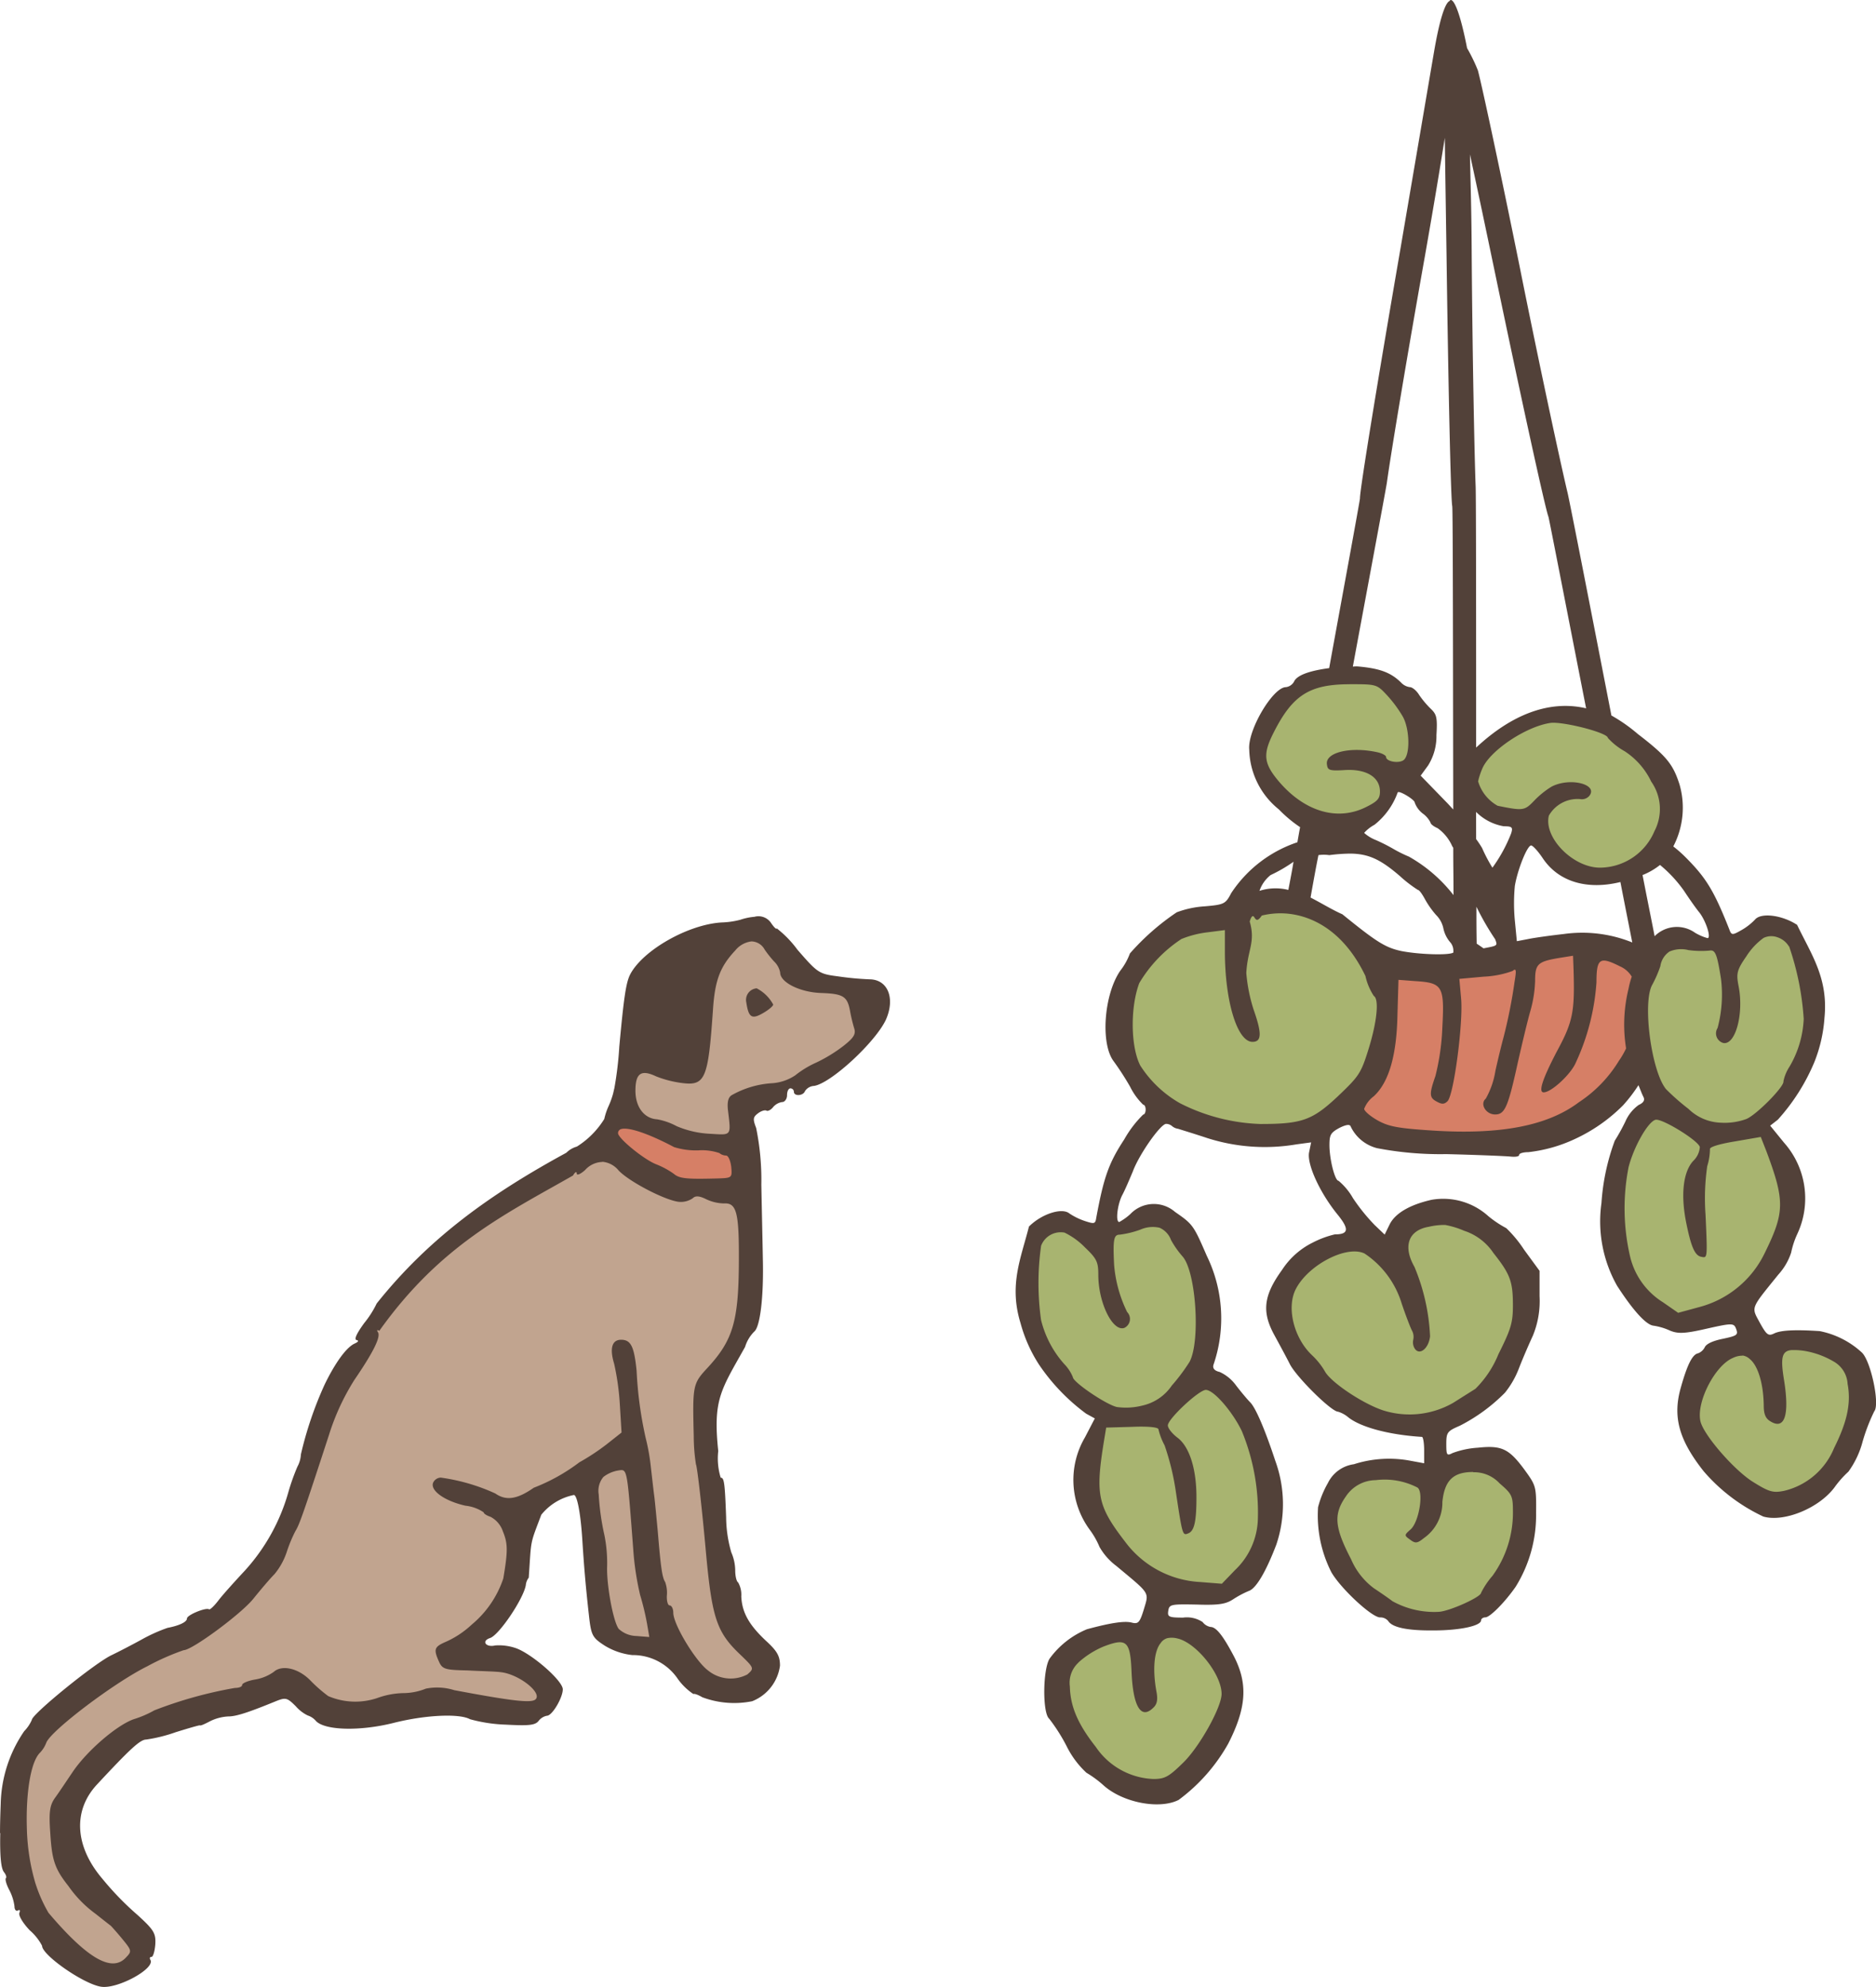 <svg xmlns="http://www.w3.org/2000/svg" width="164.526" height="174.258" viewBox="0 0 164.526 174.258">
  <g id="Group_376" data-name="Group 376" transform="translate(-1085.474 -311)">
    <g id="Group_373" data-name="Group 373" transform="translate(236.547 -759)">
      <g id="Group_372" data-name="Group 372" transform="translate(688 877)">
        <g id="Group_374" data-name="Group 374" transform="translate(250 193)">
          <path id="Path_1517" data-name="Path 1517" d="M28.4,10.8c-1.733.089-3.765-.061-4.867,1.451A5.345,5.345,0,0,0,21.112,19c1.1,2.121,3.544,3.267,4.541,5.4a2.874,2.874,0,0,1-.476.692l.044-.022a14.094,14.094,0,0,1,2.508-.105,6.21,6.21,0,0,1,1.706.216l-.061-.022c-1.168-1.816,1.512-3.073,2.16-4.563a1.447,1.447,0,0,1,1.5-.8,7.55,7.55,0,0,1,2.553,1.9,5.828,5.828,0,0,1-1.6-2.88c.476-1.855,1.988-4.386-.172-5.665A6.392,6.392,0,0,0,28.4,10.8M47.3,14.179c-3.439.061-6.639,2.376-8.456,5.166.3,2.054,2.486,2.9,4.065,3.765.692.216.327,1.927.8,1.274,2.293-.216,2.963,3.289,5.4,3.206,2.985.3,7.033-.847,7.116-4.458a6.117,6.117,0,0,0-2.658-6.3A9.931,9.931,0,0,0,47.3,14.179M36.811,23.133c.676.908,1.323,1.883,1.971,2.747,1.49,2.032,1.534,4.652,2.963,6.75a1.662,1.662,0,0,1,.238.626,11.351,11.351,0,0,1-.089-4.674c.022-.714.869-2.293-.216-1.058-1.966,1.036-2.464-1.667-3.461-2.724a10.74,10.74,0,0,0-1.407-1.667M19.922,28.887c-1.235,1.34-2.4,2.835-4.413,2.874-3.289.282-5.366,3.4-6.839,6.036-.626,2.531-.82,5.6,1.019,7.7,1.645,1.058,1,4.3,2.918,3.311a24.37,24.37,0,0,0,10.754,1.706c.864-.26,2.143.781,2.293.886-.216-2.121,3.029-3.655,4.02-1.445,2.254,1.622,5.344,1.036,7.985,1.34,4.585.282,9.6-.155,13.2-3.378a9.674,9.674,0,0,0,3.023-4.087A9.094,9.094,0,0,0,57,48.894a4.2,4.2,0,0,0-1.816-.537c-2.835.991-3.356,4.563-3.594,7.154-.321,3.461-.127,7.465,2.769,9.868a4.017,4.017,0,0,0,4.762,1.49A11.407,11.407,0,0,0,67.14,56.508a16.074,16.074,0,0,0-1.949-6.23,2.8,2.8,0,0,0-1.229-.365,7.545,7.545,0,0,0,.759-.432A12.593,12.593,0,0,0,68.956,37.93c-.3-2.143-.908-5.6-3.7-5.693-1.728.111-2.747,1.778-3.505,3.118-.022-2.4-2.7-1.949-4.369-1.971-1.772-.172-2.442,1.3-2.985,2.791a5.105,5.105,0,0,0-4.131-1.922c-2.486-.282-4.995.277-7.42.343a2.8,2.8,0,0,1-.82-1.191,1.628,1.628,0,0,1-2.359,1.645,2.928,2.928,0,0,1-1.362-.842,2.137,2.137,0,0,1,.089.82c-1.257,1.539-3.594.521-5.3.587-3.356-.631-5.56-3.677-8.744-4.8-1.3-.892-3.976-.26-4.43-1.927m16.718,1.75c.155.238.282.5.454.759a1.363,1.363,0,0,1-.083-.282c-.111-.194-.26-.3-.371-.476M58.38,49.824a5.944,5.944,0,0,0,2.2.781,6.7,6.7,0,0,1-.93.282,8.754,8.754,0,0,0-1.274-1.063m-21.7,7.7c-1.949-.238-3.505.952-4.735,2.293-1.346.952-2.531-.864-3.073-1.6.714,2.182-2.143,2.226-3.394,3.051-2.143,1.1-4.264,4.065-2.747,6.446a13.554,13.554,0,0,0,11.136,8.328c.886-.238,1.778,1.467,1.927,1.036,1.251-2.359,4.474-2.791,5.753-5.233a13.909,13.909,0,0,0,2.293-9.109c-1.711-2.315-4.065-5.083-7.16-5.211M11.1,57.914c-1.257.365-3.029,1.838-3.981.365-.975,2.337-3.245-.039-4.823.371C.325,59.3.8,61.918.236,63.5c-.365,4.519,2.6,8.672,6.163,11.141,1.213,1.838-1.191,3.655-1.013,5.687-.609,4.131,3.112,6.922,5.576,9.668,1.168,1.794.044,4.934-2.42,4.629-2.508-.089-5.992,1.318-5.753,4.28-.216,3.14,2.165,5.753,4.3,7.769,1.578,1.251,4.07,2.137,5.969,1.251,3.051-2.553,6.23-7.049,4.114-11.114A4.32,4.32,0,0,0,13.061,94.1c-2.032-.127-2.137-3.245,0-3.223,2.4-.26,5.648.3,6.839-2.442,2.724-4.524,1.1-10.383-1.755-14.453-1.207-1.34-3.5-2.747-2.442-4.845.648-3.893-.282-8.627-3.633-11.053a2.1,2.1,0,0,0-.975-.172M67.118,68.58a2.585,2.585,0,0,0-1.251.282c-.952.476-.044,4.02-.476,2.852-.26-2.054-2.813-3.544-4.5-1.966-2.4,1.861-3.849,5.665-1.689,8.262,1.755,2.27,4.092,5.15,7.271,4.934,4.042-.692,6.185-5.083,6.75-8.782a4.991,4.991,0,0,0-4.784-5.537,13.1,13.1,0,0,0-1.318-.044M35.842,78.614c-.26,2.47-3.378,1.622-5.061,1.8a3.548,3.548,0,0,0-4.07,3.2,9.1,9.1,0,0,0,6.036,9.043c2.747.626,6.318.908,8.135-1.733,2.531-2.337,2.985-6.036,2.6-9.259-.676-1.6-2.165-2.874-4-2.337-1.191.066-2.985.371-3.633-.714" transform="translate(0.932 48.857)" fill="#a8b470"/>
          <path id="Path_1518" data-name="Path 1518" d="M24.5,14.929c-1.407.255-3.334.255-3.937,1.838-1.13-1.063-2.641.083-3.937,0-1.041.15-2.641-.111-2.946,1.207A6.011,6.011,0,0,0,8.9,17.26c-1.036,1.085-.454,2.752-.714,4.092-.083,2.4-.343,5.017-2.2,6.75a1.691,1.691,0,0,0,.061,2.747c2.664,2.16,6.34,1.683,9.541,1.772,3.915.105,8.09-.648,11.164-3.289,1.556-1.318,3.179-2.874,3.76-4.89a24.908,24.908,0,0,1,.327-5.211c.365-1.08.349-2.425-.864-2.963-1.1-.648-2.857-1.622-3.81-.238-.321.775-.172-.626-.626-.736a1.39,1.39,0,0,0-1.036-.365" transform="translate(24.087 67.727)" fill="#d67f66"/>
          <path id="Path_1519" data-name="Path 1519" d="M38.182,0c-.066-.022-.089.066-.155.105-.365.2-.842,1.562-1.34,4.48-.714,4.175-1.794,10.532-2.963,17.371-1.949,11.291-3.55,21.087-3.527,21.757,0,.177-1.728,9.541-2.7,14.885-1.473.194-2.724.543-3.051,1.124a.951.951,0,0,1-.736.543c-1.146,0-3.394,3.8-3.223,5.493a6.927,6.927,0,0,0,2.6,5.233,11.443,11.443,0,0,0,1.861,1.556c-.089.454-.172.952-.238,1.323a11.2,11.2,0,0,0-5.8,4.452c-.5.952-.6,1.019-2.337,1.168a8.486,8.486,0,0,0-2.442.521,21.146,21.146,0,0,0-4.109,3.61,5.619,5.619,0,0,1-.847,1.517c-1.429,2.077-1.75,6.379-.581,7.935A24.7,24.7,0,0,1,10.04,95.31a5.716,5.716,0,0,0,1.146,1.578c.127,0,.216.194.216.432,0,.216-.089.432-.216.432A9.77,9.77,0,0,0,9.52,99.939c-1.362,2.077-1.794,3.328-2.448,6.855-.083.565-.172.565-1.036.282a5.671,5.671,0,0,1-1.318-.648c-.653-.543-2.448.039-3.55,1.146C.455,110.383-.6,112.7.432,116.053a12.794,12.794,0,0,0,1.622,3.633,17.535,17.535,0,0,0,4.131,4.3l.759.415-.864,1.661a7.368,7.368,0,0,0,.41,8.09,7.119,7.119,0,0,1,.864,1.517,5.45,5.45,0,0,0,1.473,1.667c3.007,2.508,2.874,2.27,2.42,3.8-.365,1.191-.5,1.318-1.08,1.168-.6-.15-1.75,0-3.915.587a7.654,7.654,0,0,0-3.267,2.569c-.6.908-.648,4.762-.044,5.277a15.555,15.555,0,0,1,1.517,2.381,8.034,8.034,0,0,0,1.75,2.359,9.453,9.453,0,0,1,1.473,1.08c1.683,1.539,4.928,2.165,6.617,1.3a15.615,15.615,0,0,0,4.347-4.934c1.6-3.134,1.733-5.233.521-7.614-.975-1.861-1.578-2.619-2.077-2.619a1.123,1.123,0,0,1-.692-.432,2.5,2.5,0,0,0-1.711-.388c-1.251,0-1.384-.066-1.3-.6.089-.565.238-.587,2.531-.543,2.01.066,2.553-.066,3.179-.476a8.573,8.573,0,0,1,1.34-.714c.631-.194,1.5-1.645,2.425-4.065a11.1,11.1,0,0,0-.089-7.354c-.886-2.686-1.706-4.629-2.2-5.128-.238-.238-.8-.908-1.235-1.473a3.631,3.631,0,0,0-1.445-1.191c-.46-.105-.631-.321-.543-.626a12.516,12.516,0,0,0-.587-9.563c-1.168-2.7-1.229-2.769-2.785-3.849a2.839,2.839,0,0,0-3.921.194,4.918,4.918,0,0,1-.969.692c-.349,0-.155-1.556.26-2.353.255-.476.648-1.407.93-2.077.559-1.517,2.442-4.175,2.918-4.175a.8.8,0,0,1,.521.194,1.046,1.046,0,0,0,.537.238c.177.061,1.34.41,2.575.82a16.578,16.578,0,0,0,7.808.543l1.279-.172-.177.864c-.216,1.036.952,3.588,2.536,5.515.991,1.235.93,1.689-.282,1.689a8.4,8.4,0,0,0-1.927.714,6.8,6.8,0,0,0-2.7,2.4c-1.6,2.209-1.794,3.633-.714,5.648.41.753,1.058,1.944,1.407,2.636.6,1.146,3.633,4.153,4.22,4.153a2.619,2.619,0,0,1,.93.521c1.124.864,3.588,1.512,6.424,1.689.105,0,.194.537.194,1.168v1.146l-1.168-.216a10.09,10.09,0,0,0-4.995.3,2.977,2.977,0,0,0-2.276,1.645,8.556,8.556,0,0,0-.864,2.121,10.976,10.976,0,0,0,1.168,5.709c.842,1.451,3.55,3.959,4.264,3.959a.9.9,0,0,1,.709.3c.349.581,1.689.864,3.981.842,2.359,0,4.175-.41,4.175-.886,0-.133.172-.26.371-.26.41,0,1.728-1.34,2.658-2.68a11.9,11.9,0,0,0,1.794-6.468c.022-2.315,0-2.4-.991-3.766-1.384-1.883-2.016-2.187-4.114-1.966a7.722,7.722,0,0,0-2.226.471c-.5.26-.543.177-.543-.8,0-1.019.089-1.124,1.191-1.6a15.332,15.332,0,0,0,3.959-2.9,7.886,7.886,0,0,0,1.213-2.115c.343-.892.908-2.187,1.229-2.88a7.981,7.981,0,0,0,.587-3.461v-2.226l-1.362-1.861a10.759,10.759,0,0,0-1.556-1.883,9.412,9.412,0,0,1-1.562-1.041,5.906,5.906,0,0,0-4.995-1.445c-1.9.432-3.156,1.168-3.655,2.121l-.454.93-.886-.847a16.706,16.706,0,0,1-1.9-2.359,5.528,5.528,0,0,0-1.257-1.512c-.321,0-.8-1.883-.8-3.134,0-.892.105-1.085.864-1.5.6-.3.93-.343,1-.127a3.518,3.518,0,0,0,2.315,1.9,29.471,29.471,0,0,0,6.075.521c2.686.066,5.216.172,5.626.216.432.044.759,0,.759-.15,0-.133.365-.238.8-.238A12.98,12.98,0,0,0,49,99.917a14.578,14.578,0,0,0,4.258-2.963,13.147,13.147,0,0,0,1.362-1.778c.155.349.26.67.432,1.019.155.282.022.521-.41.714a3.5,3.5,0,0,0-1.168,1.451,17.209,17.209,0,0,1-.93,1.683,19.373,19.373,0,0,0-1.168,5.477,11.481,11.481,0,0,0,1.368,7.243c1.4,2.165,2.547,3.439,3.2,3.505a5.339,5.339,0,0,1,1.445.432c.692.282,1.257.282,3.223-.172,2.232-.5,2.381-.5,2.575.022s.089.6-1.146.864c-.864.172-1.451.432-1.6.736a1.107,1.107,0,0,1-.581.537c-.5.089-.952.975-1.517,2.985-.736,2.553-.194,4.591,1.994,7.359a15.645,15.645,0,0,0,5.233,3.976c1.816.521,4.89-.731,6.252-2.569a8.706,8.706,0,0,1,1.213-1.368,7.945,7.945,0,0,0,1.251-2.658,16.157,16.157,0,0,1,1.019-2.641c.5-.6-.3-4.391-1.085-5.144a7.63,7.63,0,0,0-3.7-1.883c-2.248-.15-3.417-.066-3.976.194-.521.26-.67.172-1.279-.93-.759-1.407-.842-1.168,1.622-4.22a5.335,5.335,0,0,0,1.124-1.922,7.469,7.469,0,0,1,.543-1.645,7.364,7.364,0,0,0-1.168-8.007l-1.213-1.49.67-.521a17.687,17.687,0,0,0,3.2-5.039,12.8,12.8,0,0,0,.892-3.893c.343-3.483-1.146-5.538-2.4-8.157-1.318-.864-3.179-1.1-3.7-.454a5.182,5.182,0,0,1-1.168.908c-.8.454-.886.476-1.08-.061-1.318-3.334-2.01-4.48-3.743-6.23a11.217,11.217,0,0,0-1.168-1.041,7.338,7.338,0,0,0,.543-5.449c-.565-1.755-1.124-2.47-3.655-4.413a14.185,14.185,0,0,0-2.315-1.622c-1.539-7.9-3.677-18.883-3.854-19.575-.626-2.619-2.531-11.49-4.175-19.708-1.661-8.218-3.328-15.987-3.677-17.283a15.042,15.042,0,0,0-.952-1.966C39.09,1.649,38.569.087,38.182,0m-.543,12.072c.044,3.372.089,6.23.15,10.272.155,11.463.371,21.391.5,22.039.066.3.066,14.929.089,26.608-.216-.216-.371-.41-.609-.648l-2.248-2.315.648-.886a4.838,4.838,0,0,0,.736-2.664c.089-1.512.022-1.816-.476-2.293a8.118,8.118,0,0,1-1.036-1.229c-.238-.393-.609-.692-.825-.692a1.26,1.26,0,0,1-.736-.371c-.908-.908-1.877-1.274-3.849-1.445a2.64,2.64,0,0,0-.41.017c1.1-5.947,2.9-15.549,2.985-16.136.365-2.658,1.861-11.59,3.334-19.857.864-4.928,1.274-7.437,1.75-10.4m2.2,1.467c.714,3.289,1.323,6.208,2.165,10.233C44.345,35,46.466,44.692,46.726,45.317c.061.177,1.944,9.89,3.306,16.812a1.494,1.494,0,0,0-.172-.044c-3.073-.648-6.318.537-9.475,3.483,0-9.176,0-22.128-.044-22.953-.105-2.68-.282-11.745-.343-20.14-.022-4.236-.089-5.709-.155-8.932M29.288,60.008c2.359,0,2.381,0,3.289.975a10.963,10.963,0,0,1,1.384,1.877c.6,1.085.648,3.311.083,3.788-.41.343-1.556.15-1.556-.26,0-.127-.343-.321-.753-.41-2.337-.521-4.591,0-4.436,1.058.061.521.216.587,1.6.5,1.861-.105,3.051.626,3.051,1.883,0,.626-.216.864-1.213,1.362-2.508,1.257-5.366.41-7.614-2.2-1.384-1.622-1.473-2.425-.476-4.369,1.645-3.245,3.134-4.2,6.639-4.2M46.92,63.4c1.124-.127,5.017.864,5.017,1.318a5.766,5.766,0,0,0,1.473,1.168,6.532,6.532,0,0,1,2.331,2.664,4.184,4.184,0,0,1,.282,4.347,5.216,5.216,0,0,1-4.779,3.2c-2.359,0-4.956-2.641-4.48-4.563a2.893,2.893,0,0,1,2.73-1.451.869.869,0,0,0,.8-.26c.864-1.036-1.706-1.683-3.311-.82a7.663,7.663,0,0,0-1.534,1.251c-.82.847-.952.869-3.179.415a3.627,3.627,0,0,1-1.711-2.143,6.287,6.287,0,0,1,.371-1.124c.67-1.578,3.849-3.7,5.992-4m-13.412,6.1c.083-.216,1.49.626,1.49.886a2.127,2.127,0,0,0,.692.952,2.214,2.214,0,0,1,.692.8c0,.133.282.349.631.5a3.833,3.833,0,0,1,1.274,1.578l.089.133c0,1.877.022,2.248.022,4.153a13.057,13.057,0,0,0-3.915-3.378,11.573,11.573,0,0,1-1.429-.714A16.02,16.02,0,0,0,31.6,73.68a3.433,3.433,0,0,1-1.036-.631,3.371,3.371,0,0,1,.908-.714,6.345,6.345,0,0,0,2.032-2.83m6.878,1.706a4.492,4.492,0,0,0,2.425,1.257c.731,0,.82.083.648.626A13.274,13.274,0,0,1,41.814,76.1a13.781,13.781,0,0,1-.908-1.728,9.1,9.1,0,0,0-.521-.781Zm4.823,2.94c.15,0,.587.476,1,1.085,1.407,2.137,3.959,2.83,6.833,2.121.371,1.922.714,3.633,1.041,5.3a11.7,11.7,0,0,0-6.036-.736c-1.146.127-2.531.321-3.073.432l-1.013.194L43.78,80.73a16.158,16.158,0,0,1,0-3.029c.238-1.429,1.085-3.55,1.429-3.55m-15.832.714c1.622.022,2.658.543,4.3,1.949a11.428,11.428,0,0,0,1.6,1.235c.111,0,.349.321.587.753a7.876,7.876,0,0,0,1.013,1.451,2.326,2.326,0,0,1,.631,1.146,2.7,2.7,0,0,0,.581,1.213,1.125,1.125,0,0,1,.3.736v.194c-.371.26-3.029.172-4.568-.133-1.4-.3-2.182-.8-5.166-3.223-.886-.388-1.816-.969-2.791-1.467.238-1.346.476-2.664.692-3.721a3.413,3.413,0,0,1,.952,0,15.169,15.169,0,0,1,1.861-.133m-5,.714c-.105.67-.277,1.562-.454,2.47a4.615,4.615,0,0,0-2.531.083,3.022,3.022,0,0,1,.975-1.384,12.87,12.87,0,0,0,2.01-1.168m32.145.282a11.553,11.553,0,0,1,2.121,2.293c.41.626,1,1.473,1.318,1.861.565.714,1.063,2.2.736,2.27a4.933,4.933,0,0,1-1.1-.476,2.747,2.747,0,0,0-3.55.3c-.343-1.772-.692-3.461-1.058-5.366a.076.076,0,0,1,.061-.022,6.02,6.02,0,0,0,1.473-.864M40.408,79.517a23.166,23.166,0,0,0,1.645,2.857c.216.581.238.559-1.019.8,0,0-.365-.26-.6-.41-.022-1.407-.022-1.816-.022-3.245m-16.59.609c2.359.216,5.039,1.683,6.855,5.471a5.223,5.223,0,0,0,.736,1.75c.476.282.282,2.254-.454,4.629-.67,2.165-.842,2.4-2.68,4.153-2.254,2.121-3.162,2.448-6.817,2.448a16.729,16.729,0,0,1-7.049-1.822,10,10,0,0,1-3.483-3.306c-.847-1.645-.886-5.106-.089-7.226a11.884,11.884,0,0,1,3.7-3.871,8.831,8.831,0,0,1,2.293-.587l1.517-.194v1.861c0,4.369,1.08,7.941,2.42,7.941.8,0,.842-.714.111-2.791a14.352,14.352,0,0,1-.653-3.245c.111-2.077.825-2.68.3-4.519.15-.5.282-.587.432-.327.172.282.327.238.626-.194a6.843,6.843,0,0,1,2.232-.172M66.8,82.2a1.842,1.842,0,0,1,1.013.8h.022a24.276,24.276,0,0,1,1.279,6.363,9.01,9.01,0,0,1-1.235,4.17,3.77,3.77,0,0,0-.543,1.3c.111.432-2.337,2.918-3.245,3.306a5.509,5.509,0,0,1-2.226.327,4.258,4.258,0,0,1-2.857-1.213,19.827,19.827,0,0,1-1.966-1.728c-1.3-1.578-2.1-7.681-1.191-9.192a10.5,10.5,0,0,0,.692-1.6,1.862,1.862,0,0,1,.8-1.279,2.585,2.585,0,0,1,1.661-.127,8.212,8.212,0,0,0,1.838.044c.521-.089.67.277,1.019,2.486a11.358,11.358,0,0,1-.3,4.3.878.878,0,0,0,.5,1.318c1.08.2,1.816-2.592,1.34-4.995-.216-1.1-.15-1.407.692-2.619a5.823,5.823,0,0,1,1.5-1.6A1.556,1.556,0,0,1,66.8,82.2M48.863,83.825h.022l.044,1.207c.111,3.7-.044,4.568-1.473,7.2-1.251,2.4-1.639,3.572-1.146,3.572.67,0,2.381-1.584,2.813-2.6a19.9,19.9,0,0,0,1.816-7.055c0-2.093.282-2.293,2.054-1.4a2.25,2.25,0,0,1,1.041.908,7.642,7.642,0,0,0-.282,1.058,13.142,13.142,0,0,0-.216,5.233,6.991,6.991,0,0,1-.626,1.085,11.47,11.47,0,0,1-3.505,3.633c-2.747,2.077-6.9,2.874-12.869,2.486-2.985-.194-3.81-.343-4.784-.886-.648-.365-1.185-.825-1.185-1.019a2.483,2.483,0,0,1,.842-1.1c1.318-1.213,2.01-3.566,2.077-7.16l.089-3.051,1.467.111c2.4.15,2.575.432,2.381,4.042a20.621,20.621,0,0,1-.609,4.286c-.559,1.6-.537,1.9.133,2.248.432.238.648.238.93-.044.559-.559,1.384-6.9,1.191-9l-.155-1.728,2.143-.194a8.493,8.493,0,0,0,2.531-.5c.3-.26.349-.111.172.93a44.828,44.828,0,0,1-.991,4.973c-.111.388-.432,1.689-.692,2.857a7.248,7.248,0,0,1-.847,2.442c-.537.454,0,1.384.825,1.384.842,0,1.124-.626,1.966-4.458.393-1.75.886-3.8,1.1-4.541a10.83,10.83,0,0,0,.437-2.7c0-1.5.216-1.711,2.137-2.032Zm7.271,14.381c.6-.105,3.76,1.838,3.871,2.4a1.872,1.872,0,0,1-.581,1.213c-.892.969-1.108,2.985-.609,5.449.432,2.121.759,2.874,1.34,2.963.521.111.521.111.349-3.7a19.789,19.789,0,0,1,.15-4.258,5.231,5.231,0,0,0,.238-1.5c-.022-.172.759-.432,2.209-.67l2.248-.388.5,1.274c1.622,4.347,1.6,5.344-.155,8.91a8.872,8.872,0,0,1-5.753,4.74l-1.838.5-1.34-.93a6.49,6.49,0,0,1-2.874-4,18.74,18.74,0,0,1-.133-7.852c.476-1.838,1.733-4.02,2.381-4.153m-18.429,9.237a7.623,7.623,0,0,1,1.622.5A4.921,4.921,0,0,1,41.9,109.89c1.473,1.861,1.711,2.486,1.711,4.607,0,1.512-.172,2.077-1.274,4.28a9.062,9.062,0,0,1-2.016,3.029c-.41.26-1.274.8-1.922,1.213a7.691,7.691,0,0,1-6.191.67c-1.816-.609-4.607-2.486-5.1-3.439a6.326,6.326,0,0,0-1.13-1.407c-1.578-1.5-2.248-4.175-1.4-5.8,1.1-2.121,4.474-3.871,6.03-3.1a8.1,8.1,0,0,1,3.245,4.369c.349,1.041.759,2.1.892,2.359a1.169,1.169,0,0,1,.127.825,1.033,1.033,0,0,0,.127.775c.415.648,1.235,0,1.346-1.08a17.8,17.8,0,0,0-1.368-6.08c-1.036-1.816-.537-3.223,1.279-3.522a5.849,5.849,0,0,1,1.451-.155m-25.1.238a1.866,1.866,0,0,1,1.019,1.08,8.018,8.018,0,0,0,1,1.429c1.191,1.3,1.6,7.442.626,9.259a16.684,16.684,0,0,1-1.556,2.077,4.225,4.225,0,0,1-2.575,1.755,5.834,5.834,0,0,1-2.248.127c-.952-.216-3.854-2.187-3.854-2.619a3.646,3.646,0,0,0-.775-1.168,9.056,9.056,0,0,1-2.016-3.849,23.279,23.279,0,0,1,0-6.468v-.022a1.834,1.834,0,0,1,2.06-1.168,6.41,6.41,0,0,1,1.794,1.3c1.036.991,1.168,1.274,1.168,2.4,0,2.47,1.274,5.039,2.293,4.652a.869.869,0,0,0,.238-1.384,11.481,11.481,0,0,1-1.146-4.153c-.111-2.248-.022-2.636.493-2.636a8.235,8.235,0,0,0,1.8-.437,2.7,2.7,0,0,1,1.683-.172m55.508,10.732a5.942,5.942,0,0,1,1.251.105,7.5,7.5,0,0,1,2.425.93,2.4,2.4,0,0,1,1.168,1.927c.321,1.706-.044,3.35-1.191,5.643a6.3,6.3,0,0,1-4.391,3.743c-.975.194-1.318.089-2.769-.82-1.689-1.085-4.347-4.175-4.563-5.322-.349-1.689,1.3-4.867,2.852-5.515a1.894,1.894,0,0,1,.847-.2v-.017a1.187,1.187,0,0,1,.648.321c.714.587,1.191,2.165,1.213,4.087,0,.692.15,1.085.515,1.323,1.3.864,1.755-.432,1.279-3.483-.327-1.993-.26-2.686.714-2.724M16.68,121.9c.692,0,2.337,1.9,3.156,3.61a18.746,18.746,0,0,1,1.407,7.719,6.4,6.4,0,0,1-2.01,4.48L18.086,138.9l-1.883-.15a8.76,8.76,0,0,1-6.579-3.505c-2.42-3.14-2.636-4.131-1.9-8.722l.216-1.318,2.293-.066c1.467-.061,2.293.044,2.293.222a5.658,5.658,0,0,0,.537,1.4,22.093,22.093,0,0,1,1,4.153c.565,3.765.587,3.765,1.063,3.572.537-.194.731-1.019.731-3.179,0-2.508-.626-4.436-1.661-5.216-.454-.343-.847-.82-.847-1.08,0-.565,2.724-3.112,3.334-3.112m23.446,7.2v.022a3.035,3.035,0,0,1,2.315.975c1.08.93,1.168,1.1,1.168,2.442a9.433,9.433,0,0,1-1.794,5.67,7.038,7.038,0,0,0-1,1.49c0,.371-2.835,1.645-3.743,1.667a7.549,7.549,0,0,1-4.02-.93c-.393-.3-1.124-.8-1.645-1.146a6.209,6.209,0,0,1-1.988-2.531c-1.451-2.791-1.562-3.937-.476-5.493a3.176,3.176,0,0,1,2.636-1.451,6.28,6.28,0,0,1,3.655.648c.565.371.155,2.968-.581,3.66-.587.515-.587.537-.066.908.454.343.626.343,1.213-.133a3.8,3.8,0,0,0,1.622-3.179c.194-1.883.952-2.619,2.7-2.619M13.3,143.674a1.942,1.942,0,0,1,.869.022c1.645.349,3.893,3.134,3.893,4.867,0,1.168-1.971,4.718-3.439,6.1-1.213,1.185-1.562,1.362-2.553,1.362a6.392,6.392,0,0,1-5.039-2.813c-1.584-2.01-2.232-3.55-2.276-5.3a2.4,2.4,0,0,1,.759-2.1V145.8A7.785,7.785,0,0,1,7.7,144.411c2.032-.781,2.353-.5,2.464,2.182.127,3.1.842,4.264,1.927,3.162.321-.3.388-.714.26-1.384-.349-1.9-.221-3.55.365-4.264a1.058,1.058,0,0,1,.581-.432" transform="translate(-0.001 -0.001)" fill="#524139"/>
        </g>
      </g>
    </g>
    <g id="Group_375" data-name="Group 375" transform="translate(922.672 -55.744)">
      <path id="Path_1520" data-name="Path 1520" d="M76.6,45.8c-3.594.216-7.465.842-10.167,3.306-2.6,4.823-.41,11.706-5.061,15.621C54.836,69.464,47.116,73.185,42.7,80.3c-6.208,6.446-5.432,16.723-11.745,23.125-5.538,5.344-14.021,6.706-18.562,13.3-3.112,5.776-2.359,13.955,2.619,18.54,1.661,2.315,6.335,2.835,7.071-.454-1.861-3.677-6.49-6.014-6.6-10.643.581-3.461,3.522-6.23,6.208-8.328,4.436-.975,8.821-2.9,13.235-3.55a9.267,9.267,0,0,0,8.157,2.121c4.175-1.384,8.456-.127,12.7-.15,2.575.022,1.861-3.223-.127-3.743-1.063-1.728-4.807-.172-4.264-2.769,1.883-2.226,3.677-4.823,3.743-7.919.26-2.353,2.248-6.468,5.15-4.884,2.27,3.5.991,8.129,2.309,12.005,1.539,1.9,4.7,1.318,6.451,3.2,1.794,2.293,6.639,3.76,7.764.15-4.347-5.388-4.8-12.675-5.3-19.337C70.28,86.746,73.4,83.4,75.02,79.824c.6-5.8-.216-11.872-.089-17.692,2.293-2.94,6.579-3.483,9.021-6.385,1.058-1.058,3.35-3.156,1.883-4.585-2.769.066-5.537-.8-7.2-3.223Z" transform="translate(153.324 402.559)" fill="#c1a48f"/>
      <path id="Path_1521" data-name="Path 1521" d="M21.409,48.731c-1.689,0-1.9,2.27-.648,3.1,2.315,1.927,5.083,4,8.262,3.566,1.407.2,3.156-.537,2.94-2.2-.105-2.293-2.9-2.531-4.652-2.641-2.077-.216-3.782-1.816-5.9-1.816" transform="translate(196.054 415.85)" fill="#d67f66"/>
      <path id="Path_1522" data-name="Path 1522" d="M76.538,45.614a5.234,5.234,0,0,0-1.257.26,7.26,7.26,0,0,1-1.645.238c-2.94.172-6.922,2.442-8.024,4.563-.365.714-.559,2.054-.952,6.335a30.8,30.8,0,0,1-.432,3.638c-.022.083-.066.277-.105.454a7.538,7.538,0,0,1-.415,1.146,5.687,5.687,0,0,0-.365,1.1,7.542,7.542,0,0,1-2.4,2.42,2.159,2.159,0,0,0-.93.543c-6.6,3.594-12.022,7.442-16.629,13.218a8.515,8.515,0,0,1-1.085,1.706c-.67.914-.93,1.473-.67,1.5.216.066.133.172-.216.327-.736.365-1.711,1.75-2.6,3.588a32.308,32.308,0,0,0-2.077,6.119,2.489,2.489,0,0,1-.3,1.063,18.88,18.88,0,0,0-.781,2.182A17.128,17.128,0,0,1,31.784,103c-.847.908-1.861,2.032-2.248,2.531-.393.521-.759.864-.847.825-.26-.2-1.944.493-1.944.8s-.67.626-1.711.825a14.4,14.4,0,0,0-2.248,1.013c-.908.5-2.077,1.1-2.619,1.362-1.429.648-7.027,5.194-7.027,5.693a3.342,3.342,0,0,1-.67.991,11.7,11.7,0,0,0-2.06,6.385c-.039.991-.061,1.838-.061,2.553h.022c-.044,2.16.083,3.112.321,3.417.172.216.26.454.172.537s.044.565.3,1.041a4.257,4.257,0,0,1,.454,1.429c0,.282.133.454.3.365.172-.105.216,0,.127.216-.083.238.327.908.908,1.517a4.673,4.673,0,0,1,1.085,1.362c0,.82,3.633,3.35,5.166,3.588,1.429.238,4.8-1.6,4.33-2.359-.089-.15-.044-.255.105-.255.133,0,.282-.5.327-1.085.061-.975-.111-1.274-1.539-2.575a25.847,25.847,0,0,1-3.09-3.179c-2.425-2.835-2.619-5.969-.5-8.262,2.9-3.118,3.8-3.959,4.325-3.959a13.545,13.545,0,0,0,2.6-.648c1.124-.349,2.077-.626,2.121-.6.044.061.454-.133.908-.371a4.073,4.073,0,0,1,1.578-.41c.714,0,1.794-.365,4.131-1.318.908-.371,1.036-.327,1.794.432a3.3,3.3,0,0,0,1.041.8,1.6,1.6,0,0,1,.736.5c.82.825,3.893.886,6.811.15,2.747-.692,5.731-.842,6.684-.321a13.314,13.314,0,0,0,3.118.476c2.01.105,2.592.066,2.9-.327a1.208,1.208,0,0,1,.736-.454c.454,0,1.384-1.578,1.384-2.315,0-.775-2.813-3.2-4.175-3.633a4.576,4.576,0,0,0-1.755-.216c-.82.194-1.229-.388-.454-.648.781-.238,2.924-3.417,3.14-4.629a1.274,1.274,0,0,1,.26-.67c.238-3.483.083-2.813,1.1-5.515a4.9,4.9,0,0,1,2.857-1.733c.277,0,.581,1.534.731,3.788.155,2.42.282,4.02.587,6.745.194,1.778.3,1.971,1.362,2.664a5.848,5.848,0,0,0,2.442.842,4.755,4.755,0,0,1,4,2.1,5.268,5.268,0,0,0,1.362,1.318c.089-.061.454.089.781.282a7.99,7.99,0,0,0,4.369.349,3.908,3.908,0,0,0,2.442-3.118c0-.842-.238-1.274-1.229-2.182-1.5-1.407-2.1-2.492-2.165-3.893A2.192,2.192,0,0,0,75.087,104c-.15-.089-.26-.565-.26-1.063a4.074,4.074,0,0,0-.343-1.578,11.3,11.3,0,0,1-.454-3.068c-.111-3.073-.177-3.483-.476-3.483a5.744,5.744,0,0,1-.216-2.337c-.476-4.546.238-5.344,2.353-9.131a3.216,3.216,0,0,1,.8-1.34c.521-.41.842-3.051.759-6.4-.022-1.318-.089-4.242-.133-6.49a22.781,22.781,0,0,0-.454-4.973c-.3-.781-.277-.952.155-1.279.277-.216.626-.321.753-.238.111.066.393-.066.587-.321a1.291,1.291,0,0,1,.8-.437c.216,0,.415-.277.415-.6,0-.343.127-.6.3-.6a.306.306,0,0,1,.3.3c0,.415.82.371.975-.061a1.016,1.016,0,0,1,.8-.454c1.5-.238,5.41-3.876,6.3-5.82.82-1.861.172-3.505-1.429-3.527a26.152,26.152,0,0,1-2.769-.26c-1.689-.216-1.794-.3-3.566-2.337a9.4,9.4,0,0,0-1.822-1.877c0,.127-.216-.066-.471-.437a1.329,1.329,0,0,0-1.451-.581Zm-.3,2.16a1.342,1.342,0,0,1,1.168.714,9.9,9.9,0,0,0,.825,1.041,1.807,1.807,0,0,1,.537.975c0,.864,1.733,1.728,3.572,1.794,1.944.066,2.315.282,2.553,1.556a14.359,14.359,0,0,0,.365,1.534c.172.521-.044.847-.952,1.562a13.24,13.24,0,0,1-2.359,1.445,8.474,8.474,0,0,0-1.861,1.13,4.162,4.162,0,0,1-2.115.692,8.2,8.2,0,0,0-3.439,1.036c-.3.172-.415.565-.349,1.257.282,2.376.365,2.248-1.556,2.137a8.49,8.49,0,0,1-2.94-.67,5.721,5.721,0,0,0-1.711-.6c-1.124-.066-1.9-1.063-1.9-2.508,0-1.539.5-1.883,1.816-1.257A9.447,9.447,0,0,0,70,60.172c2.209.321,2.448-.216,2.88-6.468.172-2.531.626-3.721,1.944-5.128a2.171,2.171,0,0,1,1.407-.8m.476,4.114a1.014,1.014,0,0,0-.908,1.229c.194,1.323.476,1.517,1.451.952.5-.282.908-.626.908-.759a3.427,3.427,0,0,0-1.451-1.423M64.9,64.215c.692-.127,2.359.432,4.568,1.6A6.411,6.411,0,0,0,71.6,66.1a4.715,4.715,0,0,1,1.838.238.954.954,0,0,0,.587.216c.194,0,.388.454.454,1,.083.975.083.975-1.362,1.013-2.641.066-3.184,0-3.677-.41a7.194,7.194,0,0,0-1.562-.842c-1.08-.432-3.328-2.27-3.328-2.724a.372.372,0,0,1,.343-.371m-1.728,2.88a2.071,2.071,0,0,1,1.445.775c1,1.041,4.352,2.747,5.41,2.747a1.839,1.839,0,0,0,1.08-.321c.238-.238.587-.216,1.191.089a3.845,3.845,0,0,0,1.556.365c1.108-.066,1.323.82,1.3,5.106-.022,5.211-.521,6.878-2.7,9.259-1.346,1.445-1.368,1.534-1.257,6.052a16.146,16.146,0,0,0,.194,2.47c.111.194.543,3.976.886,7.83.521,5.6.93,6.878,2.946,8.8,1.274,1.229,1.3,1.251.67,1.794a3.145,3.145,0,0,1-3.439-.349c-1.107-.82-3.051-4.042-3.051-5.061,0-.365-.155-.648-.327-.648-.15,0-.26-.388-.238-.842a2.788,2.788,0,0,0-.15-1.213c-.26-.388-.388-1.318-.648-4.458-.111-1.168-.238-2.531-.3-3.029-.066-.471-.194-1.639-.3-2.547a18.128,18.128,0,0,0-.454-2.575,34.168,34.168,0,0,1-.8-5.909c-.216-2.137-.5-2.724-1.362-2.724-.8,0-1.019.759-.609,2.1a22.3,22.3,0,0,1,.5,3.572l.15,2.464L63.58,91.858a19.694,19.694,0,0,1-2.42,1.6,16.387,16.387,0,0,1-4,2.232c-1.451,1.013-2.425,1.168-3.378.5A17.019,17.019,0,0,0,49,94.8a.771.771,0,0,0-.67.454c-.26.692,1.019,1.6,2.835,2.01a3.514,3.514,0,0,1,1.6.581c0,.111.26.282.6.393a2.251,2.251,0,0,1,1.085,1.274c.432,1.063.454,1.667.039,4.131a8.935,8.935,0,0,1-2.769,4.048,8.16,8.16,0,0,1-2.376,1.556c-.908.41-.975.626-.5,1.689.3.67.537.736,2.508.775,1.191.066,2.486.089,2.918.155,1.578.172,3.638,1.794,3.051,2.376-.343.349-1.944.177-7.138-.8a5.009,5.009,0,0,0-2.486-.133,5.388,5.388,0,0,1-2.01.393,7.094,7.094,0,0,0-2.254.432,6.027,6.027,0,0,1-4.3-.172,12.748,12.748,0,0,1-1.6-1.407c-1.041-1.041-2.464-1.362-3.179-.714a3.926,3.926,0,0,1-1.645.67c-.609.105-1.124.321-1.124.476s-.282.26-.631.26a36.781,36.781,0,0,0-7.071,1.966,9.075,9.075,0,0,1-1.75.759c-1.473.476-4.175,2.791-5.432,4.674-.543.8-1.229,1.838-1.534,2.248-.454.648-.543,1.213-.41,3.09.15,2.381.388,3.118,1.6,4.651a10.225,10.225,0,0,0,2.376,2.425c.631.5,1.235.975,1.346,1.058.083.089.559.609,1.013,1.168.8.975.825,1.063.327,1.578-1.235,1.384-3.4.133-6.817-3.893a12.818,12.818,0,0,1-1.168-2.658,18.524,18.524,0,0,1-.731-4.8c-.089-2.88.3-5.737,1.146-6.579a2.583,2.583,0,0,0,.559-.886c.41-1.063,5.947-5.255,8.827-6.684a21.241,21.241,0,0,1,3.223-1.429c.736,0,5.039-3.179,6.1-4.5.631-.781,1.451-1.755,1.861-2.165A6.044,6.044,0,0,0,35.5,101.31a12.417,12.417,0,0,1,.753-1.816c.349-.559.653-1.407,2.946-8.434a20.39,20.39,0,0,1,2.226-4.823c1.689-2.47,2.315-3.766,2.077-4.175-.127-.194-.089-.26.111-.133C48.955,74.426,54.648,71.7,60.6,68.307c.172-.3.327-.393.327-.177,0,.194.321.066.731-.3a2.1,2.1,0,0,1,1.517-.714Zm1.384,27.078c.82-.105.775-.432,1.34,6.988a24.734,24.734,0,0,0,.6,3.937,23.049,23.049,0,0,1,.609,2.531l.194,1.146-1.146-.089a2.36,2.36,0,0,1-1.539-.626c-.493-.67-1.08-3.915-1.013-5.515a12.377,12.377,0,0,0-.238-2.7,21.694,21.694,0,0,1-.5-3.572,1.9,1.9,0,0,1,.41-1.534,2.891,2.891,0,0,1,1.279-.565" transform="translate(152.454 401.534)" fill="#524139"/>
    </g>
  </g>
</svg>
